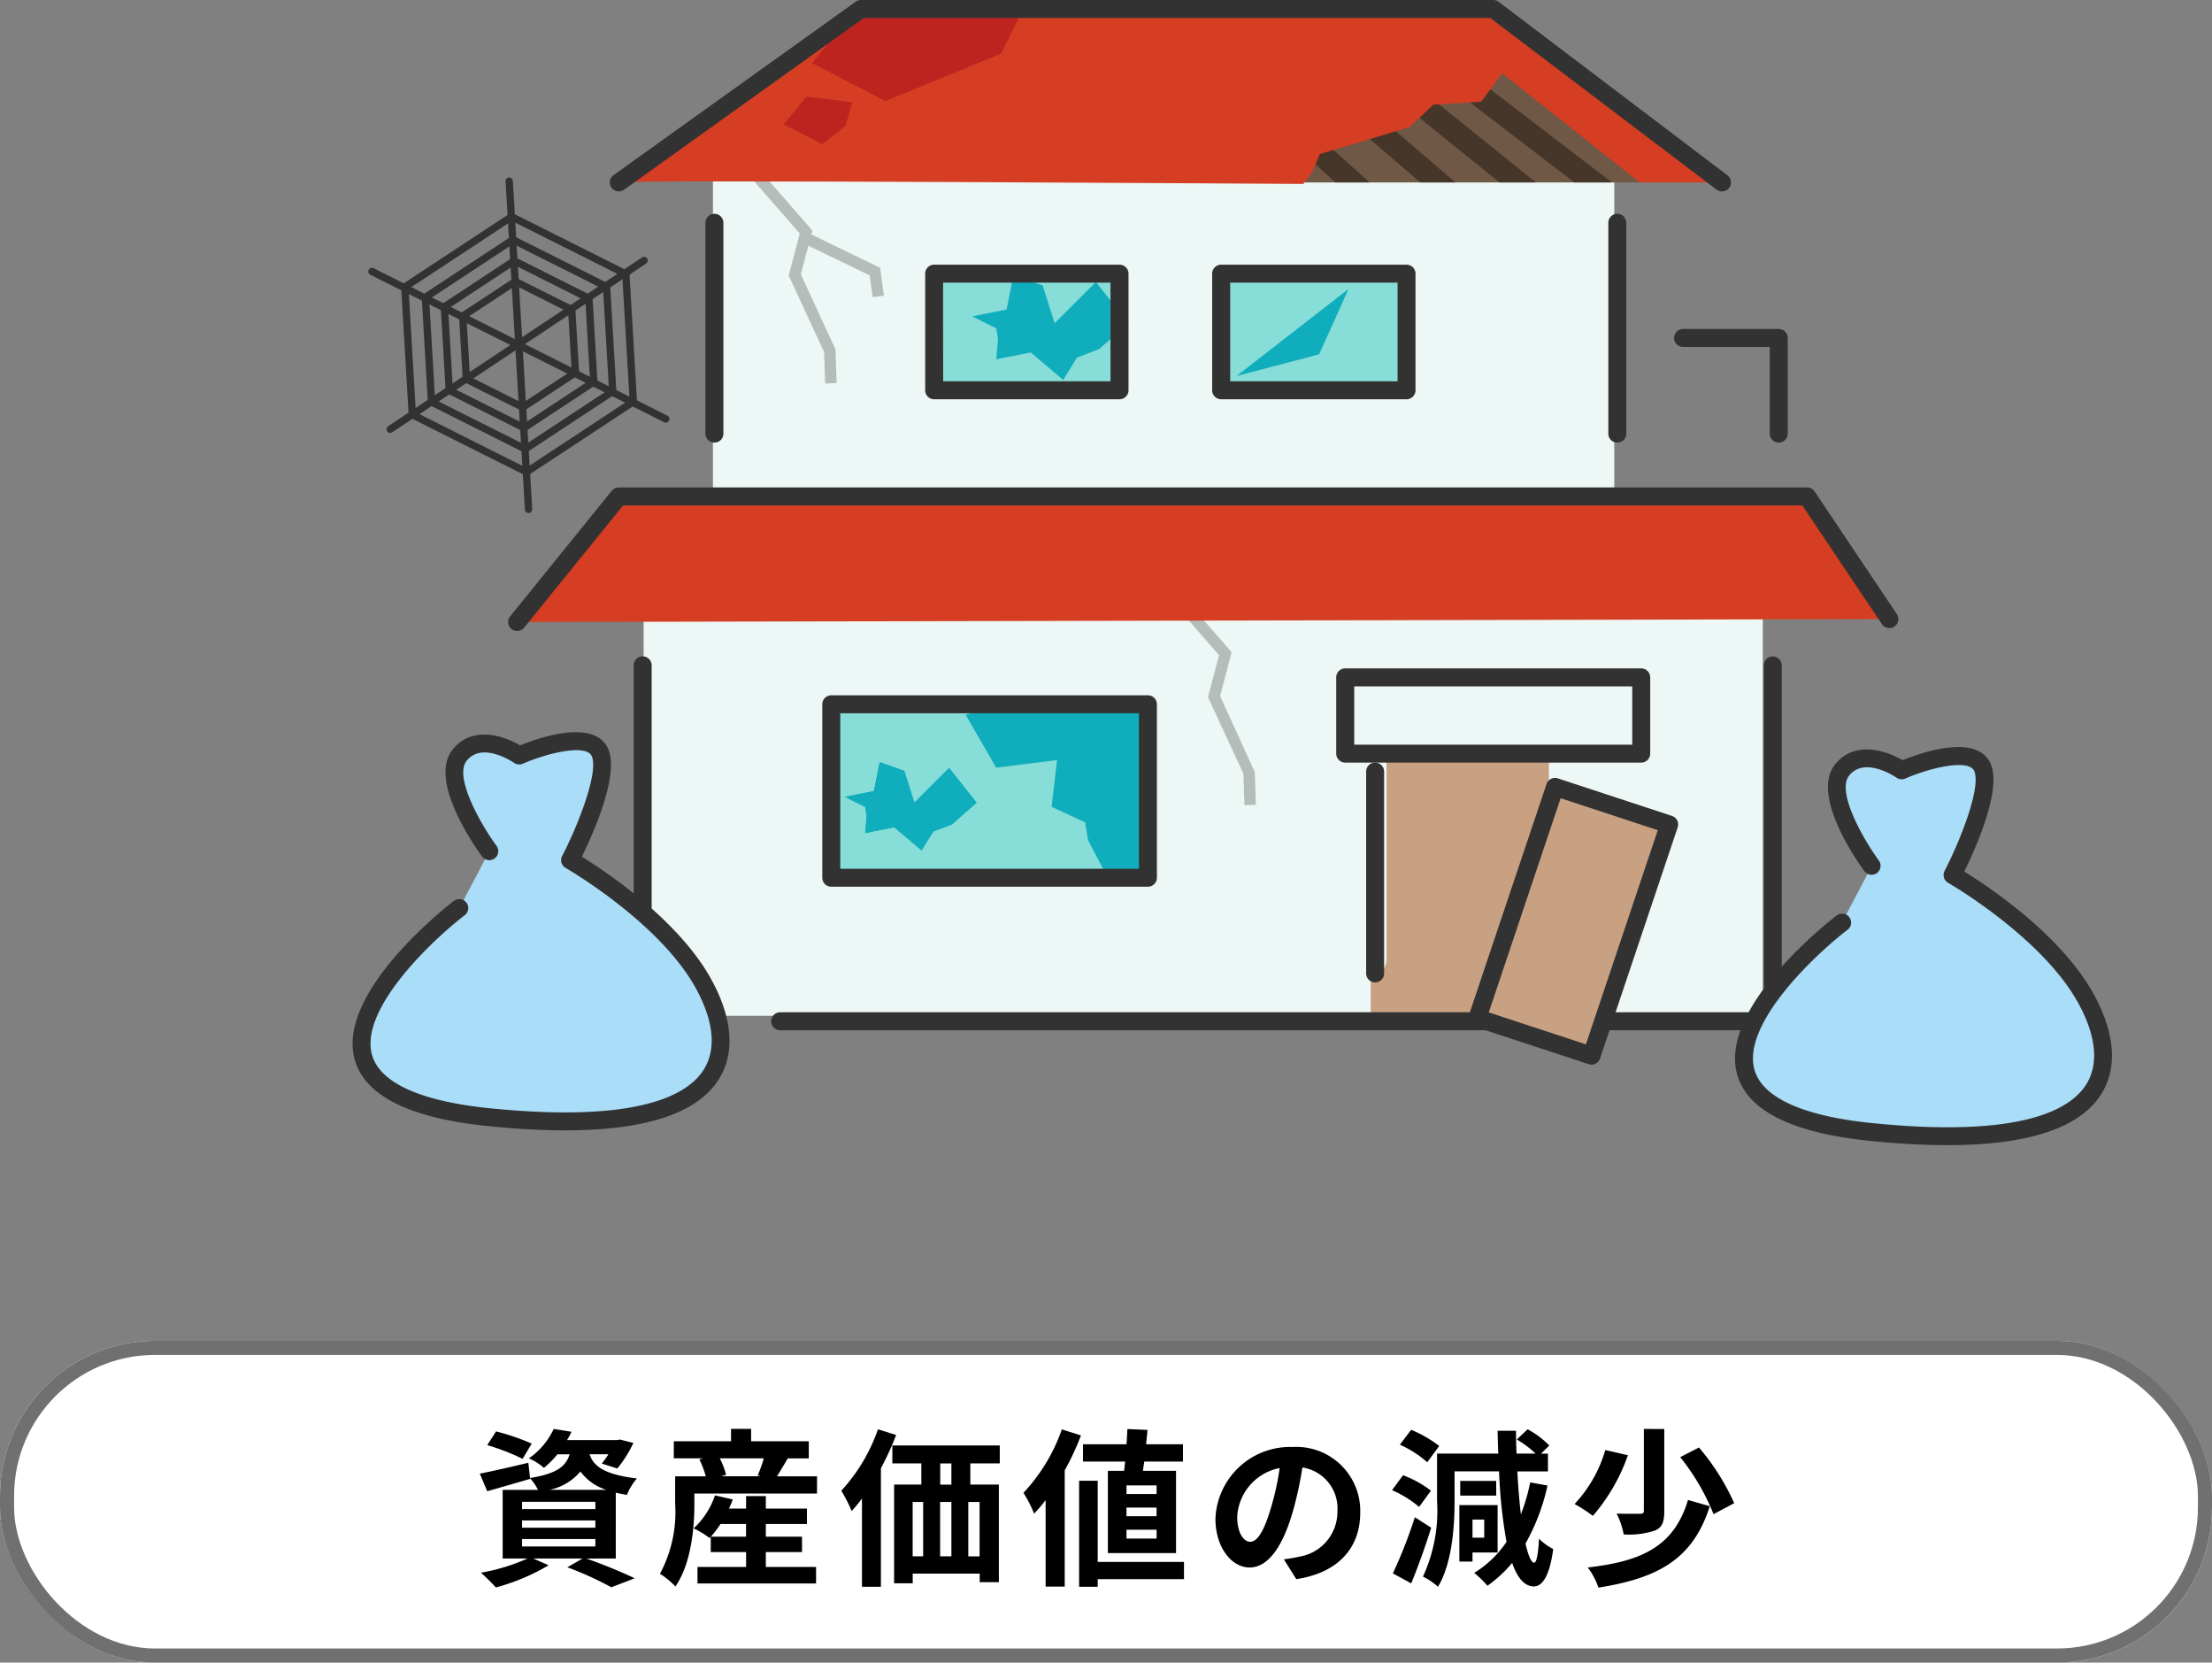 <svg xmlns="http://www.w3.org/2000/svg" xmlns:xlink="http://www.w3.org/1999/xlink" width="156.92" height="117.913" viewBox="0 0 156.92 117.913">
  <rect x="0" y="0" width="156.92" height="117.913" fill="#808080" stroke="none"/>
  <defs>
    <clipPath id="clip-path">
      <path id="パス_23039" data-name="パス 23039" d="M1420.385,3839.788h28.42l-12.195-9.12Z" transform="translate(-1420.385 -3830.668)" fill="none"/>
    </clipPath>
  </defs>
  <g id="risk5-sp" transform="translate(-20 -1174.374)">
    <g id="長方形_3731" data-name="長方形 3731" transform="translate(20 1269.466)" fill="#fff" stroke="#707070" stroke-width="1">
      <rect width="156.92" height="22.821" rx="11" stroke="none"/>
      <rect x="0.5" y="0.5" width="155.92" height="21.821" rx="10.5" fill="none"/>
    </g>
    <path id="パス_23249" data-name="パス 23249" d="M-40.74-9.12a15.609,15.609,0,0,0-2.532-.864l-.624.972a15.453,15.453,0,0,1,2.508.972Zm-.684,6.768h5.2v.528h-5.2Zm0-1.32h5.2v.516h-5.2Zm0-1.32h5.2v.516h-5.2Zm1.956-.852a3.882,3.882,0,0,0,2.184-1.3,3.6,3.6,0,0,0,1.836,1.3Zm4.692,4.872V-5.64c.24.06.5.108.792.156a3.985,3.985,0,0,1,.708-1.164c-2.424-.288-3.1-.936-3.36-1.716H-35.3a6.829,6.829,0,0,1-.468.66l1.1.348a8.516,8.516,0,0,0,1.14-1.812l-.948-.24-.216.036h-3.54a5.51,5.51,0,0,0,.312-.588l-1.26-.2a5.21,5.21,0,0,1-1.764,2.088,3.82,3.82,0,0,1,1.068.672,6.6,6.6,0,0,0,.96-.96h.864c-.264.852-.9,1.368-2.808,1.68l-.12-1.08c-1.272.3-2.556.6-3.444.768l.528,1.248c.9-.252,2.016-.576,3.048-.876l-.012-.048a3.582,3.582,0,0,1,.564.828H-42.8V-.972h1.764A14.091,14.091,0,0,1-44.34.036,14.473,14.473,0,0,1-43.284,1.08,14.87,14.87,0,0,0-39.54-.492l-1.092-.48h3.5l-1.08.624a23.661,23.661,0,0,1,3.12,1.416l1.656-.636c-.816-.4-2.2-.972-3.42-1.4Zm6.744-1.548a7.055,7.055,0,0,0,.684-.9h1.812v.9Zm3.9,1.092h2.568V-2.52h-2.568v-.9h2.916V-4.512h-2.916V-5.4h-1.4v.888h-1.212c.1-.216.192-.432.264-.648l-1.26-.288a5.648,5.648,0,0,1-1.512,2.34,6.276,6.276,0,0,1,1.128.684l.084-.084v1.08h2.508V-.372H-28.98V.8h8.412V-.372h-3.564Zm-.144-6.648a10.213,10.213,0,0,1-.432,1.212l.216.06h-2.82l.36-.1A5.365,5.365,0,0,0-27.4-8.076ZM-23.34-6.8c.228-.36.492-.816.768-1.272h1.488V-9.288h-4.092v-.876H-26.6v.876H-30.66v1.212h2.076L-28.848-8a6.136,6.136,0,0,1,.456,1.2h-2.172v1.932a9.24,9.24,0,0,1-1.08,4.98,5.663,5.663,0,0,1,1.1.9C-29.412-.636-29.2-3.18-29.2-4.86v-.72h8.7V-6.8Zm7.164-3.336a12.458,12.458,0,0,1-2.6,4.356,10.862,10.862,0,0,1,.732,1.44,9.312,9.312,0,0,0,.732-.888V1.032h1.344v-8.4a20.828,20.828,0,0,0,1.08-2.364Zm5.208,3.924h-.792v-1.5h.792Zm2,5.088h-.8V-4.98h.8ZM-13.716-4.98h.744v3.852h-.744Zm2.748,0v3.852h-.8V-4.98Zm3.432-2.736V-8.988h-7.62v1.272H-13.1v1.5h-1.932v7h1.32V.1h4.752V.708H-7.6V-6.216H-9.624v-1.5ZM3.588-5.544H1.452v-.612H3.588Zm0,1.572H1.452v-.612H3.588Zm0,1.584H1.452v-.624H3.588ZM.132-7.188v5.832H4.968V-7.188H2.616c.036-.2.06-.432.1-.66H5.46V-9.072H2.844c.036-.348.072-.7.1-1.02l-1.428-.06c-.012.336-.036.708-.06,1.08H-1.632v1.224H1.356c-.024.228-.048.456-.072.66Zm-3.264-2.94a12.754,12.754,0,0,1-2.724,4.5A9.039,9.039,0,0,1-5.1-4.152a11.027,11.027,0,0,0,.816-.96V1.02h1.356V-7.224A19.126,19.126,0,0,0-1.776-9.7Zm8.664,9.4H-.588v-5.76h-1.32V1.032h1.32V.492h6.12Zm4.7-1.428c-.444,0-.924-.588-.924-1.788a3.726,3.726,0,0,1,3.012-3.444,19.075,19.075,0,0,1-.636,2.88C11.208-2.9,10.728-2.16,10.236-2.16ZM13.5.492c3-.456,4.536-2.232,4.536-4.728a4.535,4.535,0,0,0-4.8-4.644A5.3,5.3,0,0,0,7.764-3.792c0,2,1.116,3.456,2.424,3.456S12.516-1.8,13.224-4.2a25.825,25.825,0,0,0,.708-3.228,2.941,2.941,0,0,1,2.484,3.144,3.217,3.217,0,0,1-2.7,3.18c-.312.072-.648.132-1.1.192ZM23.64-8.952A8.7,8.7,0,0,0,21.648-10.1l-.8,1.056A7.652,7.652,0,0,1,22.788-7.8Zm-.588,3.168a7.536,7.536,0,0,0-1.98-1.092l-.78,1.056a7.853,7.853,0,0,1,1.92,1.188ZM21.912-3.9A34.685,34.685,0,0,1,20.352.084l1.3.708c.492-1.2,1.008-2.628,1.416-3.948Zm4.92.168v1.284H26V-3.732ZM27.78-1.4v-3.36H25.068V-.756H26V-1.4Zm-.1-5.076H25.128v1.044h2.556Zm2.412.108a13.569,13.569,0,0,1-.66,2.268c-.108-.9-.192-1.932-.252-3.048h2.172v-1.26h-.492l.588-.576a6.339,6.339,0,0,0-1.536-1.152l-.768.72A7.751,7.751,0,0,1,30.48-8.412H29.124q-.036-.792-.036-1.62H27.78c.012.552.024,1.092.048,1.62H23.484v3.348a11.12,11.12,0,0,1-1,5.376,4.637,4.637,0,0,1,1.068.72c1.008-1.68,1.176-4.3,1.176-6.1V-7.152h3.156a35.838,35.838,0,0,0,.528,5,7.412,7.412,0,0,1-2.292,2.2A7.519,7.519,0,0,1,27.06.96,8.952,8.952,0,0,0,28.812-.66C29.184.408,29.688,1,30.348,1.008c.492,0,1.08-.468,1.38-2.652a3.818,3.818,0,0,1-1.008-.732c-.06,1.1-.18,1.716-.348,1.7-.216-.012-.42-.516-.612-1.356a14.767,14.767,0,0,0,1.56-4.116Zm8.064-3.792v5.8c0,.168-.072.216-.288.216s-.96.012-1.644-.012a5.379,5.379,0,0,1,.5,1.476,5.84,5.84,0,0,0,2.22-.276c.516-.216.66-.624.66-1.38v-5.82Zm2.58,2A15.906,15.906,0,0,1,43.1-4.116l1.464-.78a16.3,16.3,0,0,0-2.5-3.948Zm.552,3.036C40.32-1.92,38.148-.78,34.176-.336a4.945,4.945,0,0,1,.756,1.428c4.332-.684,6.72-2.076,7.9-5.772Zm-5.868-3.54A9.425,9.425,0,0,1,33.24-4.836a10.834,10.834,0,0,1,1.3.84,13.284,13.284,0,0,0,2.484-4.3Z" transform="translate(98.46 1285.876)"/>
    <g id="グループ_9334" data-name="グループ 9334" transform="translate(45.012 1174.374)">
      <g id="グループ_9328" data-name="グループ 9328" transform="translate(1.117 12.585)">
        <path id="パス_23024" data-name="パス 23024" d="M1334.284,3867.022a.265.265,0,0,1-.117-.028l-8.105-4.066a.259.259,0,0,1-.143-.216l-.532-9.052a.261.261,0,0,1,.116-.233l7.574-4.986a.259.259,0,0,1,.259-.015l8.106,4.065a.259.259,0,0,1,.143.217l.532,9.052a.259.259,0,0,1-.117.231l-7.573,4.987A.259.259,0,0,1,1334.284,3867.022Zm-7.855-4.491,7.837,3.932,7.323-4.823-.514-8.753-7.838-3.931-7.323,4.822Z" transform="translate(-1323.058 -3845.873)" fill="#323232"/>
        <path id="パス_23025" data-name="パス 23025" d="M1335.021,3866.32a.254.254,0,0,1-.117-.028l-6.645-3.332a.26.26,0,0,1-.143-.217l-.436-7.421a.26.26,0,0,1,.117-.233l6.208-4.087a.26.26,0,0,1,.259-.015l6.645,3.333a.262.262,0,0,1,.143.217l.436,7.421a.26.26,0,0,1-.116.232l-6.209,4.088A.264.264,0,0,1,1335.021,3866.32Zm-6.395-3.757,6.377,3.2,5.958-3.923-.419-7.122-6.376-3.2-5.958,3.922Z" transform="translate(-1323.891 -3846.803)" fill="#323232"/>
        <path id="パス_23026" data-name="パス 23026" d="M1335.7,3865.676a.252.252,0,0,1-.116-.028l-5.3-2.66a.26.26,0,0,1-.143-.217l-.348-5.921a.263.263,0,0,1,.116-.232l4.954-3.261a.259.259,0,0,1,.259-.015l5.3,2.659a.262.262,0,0,1,.143.217l.347,5.922a.259.259,0,0,1-.117.231l-4.954,3.262A.263.263,0,0,1,1335.7,3865.676Zm-5.051-3.084,5.033,2.525,4.7-3.1-.33-5.622-5.034-2.525-4.7,3.1Z" transform="translate(-1324.656 -3847.658)" fill="#323232"/>
        <path id="パス_23027" data-name="パス 23027" d="M1336.356,3865.05a.252.252,0,0,1-.116-.028l-4-2a.258.258,0,0,1-.143-.217l-.262-4.464a.26.26,0,0,1,.117-.232l3.735-2.459a.257.257,0,0,1,.259-.014l4,2a.26.26,0,0,1,.143.216l.262,4.465a.26.26,0,0,1-.117.232l-3.735,2.459A.265.265,0,0,1,1336.356,3865.05Zm-3.747-2.43,3.729,1.871,3.484-2.295-.245-4.165-3.728-1.871-3.484,2.294Z" transform="translate(-1325.4 -3848.489)" fill="#323232"/>
        <path id="パス_23028" data-name="パス 23028" d="M1342.833,3865.476a.257.257,0,0,1-.117-.028l-20.843-10.458a.26.26,0,1,1,.233-.465l20.843,10.459a.26.26,0,0,1-.116.492Z" transform="translate(-1321.73 -3848.088)" fill="#323232"/>
        <path id="パス_23029" data-name="パス 23029" d="M1338.647,3868.231a.26.26,0,0,1-.259-.244l-1.373-23.28a.26.26,0,0,1,.244-.274.271.271,0,0,1,.275.243l1.372,23.279a.26.26,0,0,1-.244.275Z" transform="translate(-1327.28 -3844.433)" fill="#323232"/>
        <path id="パス_23030" data-name="パス 23030" d="M1324.021,3865.759a.26.26,0,0,1-.144-.476l18.01-11.964a.259.259,0,1,1,.287.432l-18.009,11.965A.26.26,0,0,1,1324.021,3865.759Z" transform="translate(-1322.468 -3847.644)" fill="#323232"/>
      </g>
      <rect id="長方形_3713" data-name="長方形 3713" width="79.394" height="28.88" transform="translate(20.647 43.161)" fill="#edf7f5"/>
      <rect id="長方形_3714" data-name="長方形 3714" width="12.302" height="22.463" transform="translate(56.422 49.948) rotate(90)" fill="#87ddd7"/>
      <rect id="長方形_3715" data-name="長方形 3715" width="63.944" height="22.512" transform="translate(25.563 12.408)" fill="#edf7f5"/>
      <path id="パス_23031" data-name="パス 23031" d="M1369.475,3858.593l-.077-2.24-2.509-5.422.783-2.976-3.7-4.241.612-.534,3.984,4.565-.818,3.109,2.455,5.307.083,2.4Z" transform="translate(-1335.95 -3831.393)" fill="#b5bdbb"/>
      <path id="パス_23032" data-name="パス 23032" d="M1416.178,3905.546l-.077-2.24-2.509-5.422.783-2.976-3.7-4.241.611-.534,3.984,4.565-.818,3.109,2.457,5.388.08,2.321Z" transform="translate(-1352.908 -3848.442)" fill="#b5bdbb"/>
      <path id="パス_23033" data-name="パス 23033" d="M1375.06,3855.151l-.211-1.546-4.768-2.307.353-.73,5.16,2.5.27,1.977Z" transform="translate(-1338.169 -3834.076)" fill="#b5bdbb"/>
      <path id="パス_23034" data-name="パス 23034" d="M1420.385,3839.788h28.42l-12.195-9.12Z" transform="translate(-1356.435 -3826.85)" fill="#705847"/>
      <g id="グループ_9330" data-name="グループ 9330" transform="translate(63.951 3.818)">
        <g id="グループ_9329" data-name="グループ 9329" transform="translate(0)" clip-path="url(#clip-path)">
          <path id="パス_23035" data-name="パス 23035" d="M1449.791,3839.287a.805.805,0,0,1-.492-.167l-17.03-13.042a.811.811,0,1,1,.986-1.287l17.03,13.041a.811.811,0,0,1-.494,1.455Z" transform="translate(-1424.585 -3828.473)" fill="#46362a"/>
          <path id="パス_23036" data-name="パス 23036" d="M1443.879,3840.976a.8.8,0,0,1-.508-.18l-15.851-12.779a.811.811,0,1,1,1.018-1.263l15.85,12.78a.811.811,0,0,1-.51,1.442Z" transform="translate(-1422.867 -3829.181)" fill="#46362a"/>
          <path id="パス_23037" data-name="パス 23037" d="M1437.267,3842.655a.808.808,0,0,1-.528-.2l-15.449-13.262a.812.812,0,0,1,1.057-1.232l15.449,13.262a.812.812,0,0,1-.529,1.428Z" transform="translate(-1420.611 -3829.616)" fill="#46362a"/>
          <path id="パス_23038" data-name="パス 23038" d="M1428.575,3843.256a.806.806,0,0,1-.542-.208l-15.139-13.615a.811.811,0,0,1,1.085-1.206l15.139,13.615a.811.811,0,0,1-.543,1.414Z" transform="translate(-1417.568 -3829.707)" fill="#46362a"/>
        </g>
      </g>
      <path id="パス_23040" data-name="パス 23040" d="M1349.623,3837.975l17.179-12.3h44.856l16.225,12.3h-5.833l-9.756-7.741-1.485,2.015-3.393.212-1.7,1.591-6.362,1.909-.531,1.272-.636.849S1349.835,3837.762,1349.623,3837.975Z" transform="translate(-1330.741 -3825.036)" fill="#d53e22"/>
      <path id="パス_23041" data-name="パス 23041" d="M1371.15,3829.562l5.214,2.683,8.188-3.353,1.257-2.515-11.592-.574Z" transform="translate(-1338.557 -3825.083)" fill="#bd2420"/>
      <path id="パス_23042" data-name="パス 23042" d="M1368,3837.4l2.731,1.406,1.647-1.285.482-1.687-3.253-.4Z" transform="translate(-1337.412 -3828.581)" fill="#bd2420"/>
      <path id="パス_23043" data-name="パス 23043" d="M1349.261,3838.248a.637.637,0,0,1-.371-1.154l17.179-12.3a.637.637,0,0,1,.371-.119H1411.3a.631.631,0,0,1,.385.129l16.225,12.3a.637.637,0,1,1-.77,1.016l-16.054-12.172h-44.438l-17.012,12.183A.637.637,0,0,1,1349.261,3838.248Z" transform="translate(-1330.378 -3824.673)" fill="#323232"/>
      <path id="パス_23044" data-name="パス 23044" d="M1338.3,3888.86l7.211-8.908h84.3l5.833,8.7" transform="translate(-1326.63 -3844.745)" fill="#d53e22"/>
      <path id="パス_23045" data-name="パス 23045" d="M1337.938,3889.133a.636.636,0,0,1-.495-1.037l7.211-8.908a.638.638,0,0,1,.5-.236h84.3a.636.636,0,0,1,.529.283l5.833,8.7a.637.637,0,0,1-1.059.709l-5.643-8.414h-83.661l-7.02,8.671A.634.634,0,0,1,1337.938,3889.133Z" transform="translate(-1326.267 -3844.382)" fill="#323232"/>
      <path id="パス_23046" data-name="パス 23046" d="M1359.916,3864.708a.637.637,0,0,1-.637-.637v-14.953a.637.637,0,0,1,1.274,0v14.953A.636.636,0,0,1,1359.916,3864.708Z" transform="translate(-1334.247 -3833.318)" fill="#323232"/>
      <path id="パス_23047" data-name="パス 23047" d="M1460.482,3864.708a.636.636,0,0,1-.637-.637v-14.953a.637.637,0,0,1,1.274,0v14.953A.637.637,0,0,1,1460.482,3864.708Z" transform="translate(-1370.762 -3833.318)" fill="#323232"/>
      <path id="パス_23048" data-name="パス 23048" d="M1446.019,3922.949v-15.113H1434.5v15.113a1.163,1.163,0,0,1-1.125,1.121v2.958h14.24v-2.956C1446.862,3924.163,1446.019,3923.789,1446.019,3922.949Z" transform="translate(-1361.15 -3854.869)" fill="#c8a082"/>
      <path id="パス_23049" data-name="パス 23049" d="M1433.509,3925.178a.637.637,0,0,1-.637-.637v-14.315a.637.637,0,1,1,1.274,0v14.315A.637.637,0,0,1,1433.509,3925.178Z" transform="translate(-1360.969 -3855.505)" fill="#323232"/>
      <path id="パス_23050" data-name="パス 23050" d="M1351.925,3923.431a.637.637,0,0,1-.637-.637V3898.4a.637.637,0,0,1,1.274,0v24.39A.637.637,0,0,1,1351.925,3923.431Z" transform="translate(-1331.345 -3851.214)" fill="#323232"/>
      <path id="パス_23051" data-name="パス 23051" d="M1437.655,3924.28h-70.414a.637.637,0,0,1,0-1.274h69.776v-24.6a.637.637,0,0,1,1.274,0v25.238A.637.637,0,0,1,1437.655,3924.28Z" transform="translate(-1336.907 -3851.214)" fill="#323232"/>
      <path id="パス_23052" data-name="パス 23052" d="M1474.595,3869.364a.636.636,0,0,1-.637-.637v-6.15h-6.15a.637.637,0,0,1,0-1.274h6.787a.637.637,0,0,1,.637.637v6.788A.637.637,0,0,1,1474.595,3869.364Z" transform="translate(-1373.422 -3837.973)" fill="#323232"/>
      <rect id="長方形_3716" data-name="長方形 3716" width="8.271" height="13.149" transform="translate(54.407 19.407) rotate(90)" fill="#87ddd7"/>
      <path id="パス_23053" data-name="パス 23053" d="M1391.921,3855.311l-.487,2.436-2.436.487,1.705.853.122.731-.122,1.461,2.436-.487,2.314,1.949.974-1.583,1.583-.609,2.071-1.827-2.314-2.923-2.923,2.923-.853-2.679Z" transform="translate(-1345.038 -3835.798)" fill="#10adbc"/>
      <path id="パス_23054" data-name="パス 23054" d="M1377.284,3909.542l-.41,2.052-2.052.41,1.436.718.1.616-.1,1.23,2.052-.41,1.949,1.642.821-1.334,1.333-.513,1.744-1.539-1.949-2.462-2.462,2.462-.718-2.256Z" transform="translate(-1339.891 -3855.489)" fill="#10adbc"/>
      <path id="パス_23055" data-name="パス 23055" d="M1377.284,3909.542l-.41,2.052-2.052.41,1.436.718.1.616-.1,1.23,2.052-.41,1.949,1.642.821-1.334,1.333-.513,1.744-1.539-1.949-2.462-2.462,2.462-.718-2.256Z" transform="translate(-1339.891 -3855.489)" fill="#10adbc"/>
      <rect id="長方形_3717" data-name="長方形 3717" width="8.271" height="13.149" transform="translate(74.767 19.407) rotate(90)" fill="#87ddd7"/>
      <path id="パス_23056" data-name="パス 23056" d="M1418.429,3863.029l5.863-1.543,2.083-4.629Z" transform="translate(-1355.724 -3836.359)" fill="#10adbc"/>
      <path id="パス_23057" data-name="パス 23057" d="M1397.542,3863.69h-13.15a.637.637,0,0,1-.637-.637v-8.271a.637.637,0,0,1,.637-.637h13.15a.637.637,0,0,1,.637.637v8.271A.637.637,0,0,1,1397.542,3863.69Zm-12.513-1.274H1396.9v-7h-11.876Z" transform="translate(-1343.134 -3835.374)" fill="#323232"/>
      <path id="パス_23058" data-name="パス 23058" d="M1388.255,3903.647l2.168,3.763,4.32-.54-.386,3.317,2.379,1.1.212,1.272,1.167,2.227h3.075v-12.2h-8.166Z" transform="translate(-1344.768 -3852.967)" fill="#10adbc"/>
      <path id="パス_23059" data-name="パス 23059" d="M1395.395,3915.671h-22.463a.637.637,0,0,1-.637-.637v-12.3a.637.637,0,0,1,.637-.637h22.463a.637.637,0,0,1,.637.637v12.3A.637.637,0,0,1,1395.395,3915.671Zm-21.826-1.274h21.189V3903.37h-21.189Z" transform="translate(-1338.973 -3852.785)" fill="#323232"/>
      <path id="パス_23060" data-name="パス 23060" d="M1429.509,3863.69H1416.36a.637.637,0,0,1-.637-.637v-8.271a.636.636,0,0,1,.637-.637h13.149a.637.637,0,0,1,.637.637v8.271A.637.637,0,0,1,1429.509,3863.69ZM1417,3862.416h11.876v-7H1417Z" transform="translate(-1354.742 -3835.374)" fill="#323232"/>
      <path id="パス_23061" data-name="パス 23061" d="M1451.176,3905.781h-21a.637.637,0,0,1-.637-.637v-5.408a.637.637,0,0,1,.637-.637h21a.637.637,0,0,1,.637.637v5.408A.637.637,0,0,1,1451.176,3905.781Zm-20.36-1.273h19.723v-4.134h-19.723Z" transform="translate(-1359.759 -3851.697)" fill="#323232"/>
      <g id="グループ_9331" data-name="グループ 9331" transform="translate(79.158 55.17)">
        <path id="パス_23062" data-name="パス 23062" d="M1453.366,3931.358l-8.1-2.664,5.509-16.4,8.1,2.664Z" transform="translate(-1444.626 -3911.659)" fill="#c8a082"/>
        <path id="パス_23063" data-name="パス 23063" d="M1453,3931.632a.644.644,0,0,1-.2-.032l-8.1-2.664a.637.637,0,0,1-.405-.808l5.509-16.4a.637.637,0,0,1,.8-.4l8.1,2.664a.637.637,0,0,1,.405.808l-5.509,16.4A.637.637,0,0,1,1453,3931.632Zm-7.294-3.706,6.892,2.266,5.1-15.19-6.893-2.266Z" transform="translate(-1444.263 -3911.296)" fill="#323232"/>
      </g>
      <g id="グループ_9332" data-name="グループ 9332" transform="translate(98.072 52.973)">
        <path id="パス_23064" data-name="パス 23064" d="M1481.9,3920.68s-16.967,12.937,2.121,14.846,17.6-5.938,14.634-10.392-8.908-7.847-8.908-7.847,2.969-5.727,2.121-7.635-5.726.212-5.726.212-2.757-1.909-4.242,0,2.121,6.787,2.121,6.787" transform="translate(-1474.321 -3908.212)" fill="#aaddf7"/>
        <path id="パス_23065" data-name="パス 23065" d="M1489.014,3936.088q-2.455,0-5.414-.295c-5.569-.557-8.761-2.14-9.487-4.7-1.361-4.808,6.7-11.021,7.043-11.283a.637.637,0,1,1,.773,1.012c-2.15,1.641-7.525,6.623-6.59,9.924.562,1.981,3.462,3.29,8.388,3.782,10.52,1.053,14.059-.944,15.177-2.8,1.4-2.323-.329-5.39-1.136-6.6-2.848-4.273-8.636-7.614-8.694-7.647a.637.637,0,0,1-.249-.846c1.174-2.267,2.6-5.962,2.1-7.084-.386-.87-3.089-.245-4.89.537a.635.635,0,0,1-.617-.06c-.092-.063-2.282-1.541-3.377-.132-.9,1.153,1.048,4.552,2.13,6.017a.637.637,0,0,1-1.024.757c-.4-.539-3.843-5.331-2.112-7.557,1.348-1.733,3.58-1.05,4.806-.325,1.366-.554,5.287-1.915,6.247.245.813,1.83-1.05,5.988-1.867,7.652,1.538.947,6.069,3.938,8.6,7.736.942,1.413,2.941,5.016,1.169,7.964C1498.512,3934.846,1494.827,3936.088,1489.014,3936.088Z" transform="translate(-1473.959 -3907.846)" fill="#323232"/>
      </g>
      <g id="グループ_9333" data-name="グループ 9333" transform="translate(0 51.923)">
        <path id="パス_23066" data-name="パス 23066" d="M1327.922,3919.031s-16.967,12.937,2.121,14.846,17.6-5.938,14.634-10.393-8.908-7.847-8.908-7.847,2.969-5.727,2.121-7.635-5.726.212-5.726.212-2.757-1.909-4.242,0,2.121,6.787,2.121,6.787" transform="translate(-1320.338 -3906.563)" fill="#aaddf7"/>
        <path id="パス_23067" data-name="パス 23067" d="M1335.031,3934.44q-2.455,0-5.413-.3c-5.569-.557-8.761-2.14-9.487-4.7-1.36-4.807,6.7-11.021,7.043-11.282a.637.637,0,0,1,.773,1.012c-2.15,1.642-7.526,6.624-6.59,9.924.562,1.982,3.462,3.29,8.388,3.782,10.518,1.051,14.059-.944,15.177-2.8,1.4-2.324-.329-5.391-1.136-6.6-2.849-4.273-8.636-7.614-8.694-7.647a.638.638,0,0,1-.249-.847c1.174-2.265,2.6-5.961,2.1-7.083-.387-.869-3.089-.245-4.891.538a.636.636,0,0,1-.617-.06c-.091-.063-2.282-1.541-3.376-.133-.9,1.154,1.047,4.553,2.13,6.018a.637.637,0,0,1-1.025.757c-.4-.54-3.843-5.331-2.111-7.557,1.348-1.733,3.579-1.051,4.806-.325,1.365-.554,5.286-1.916,6.247.246.813,1.83-1.05,5.988-1.867,7.651,1.538.948,6.069,3.938,8.6,7.737.941,1.413,2.941,5.016,1.168,7.964C1344.529,3933.2,1340.844,3934.44,1335.031,3934.44Z" transform="translate(-1319.976 -3906.197)" fill="#323232"/>
      </g>
    </g>
  </g>
</svg>

